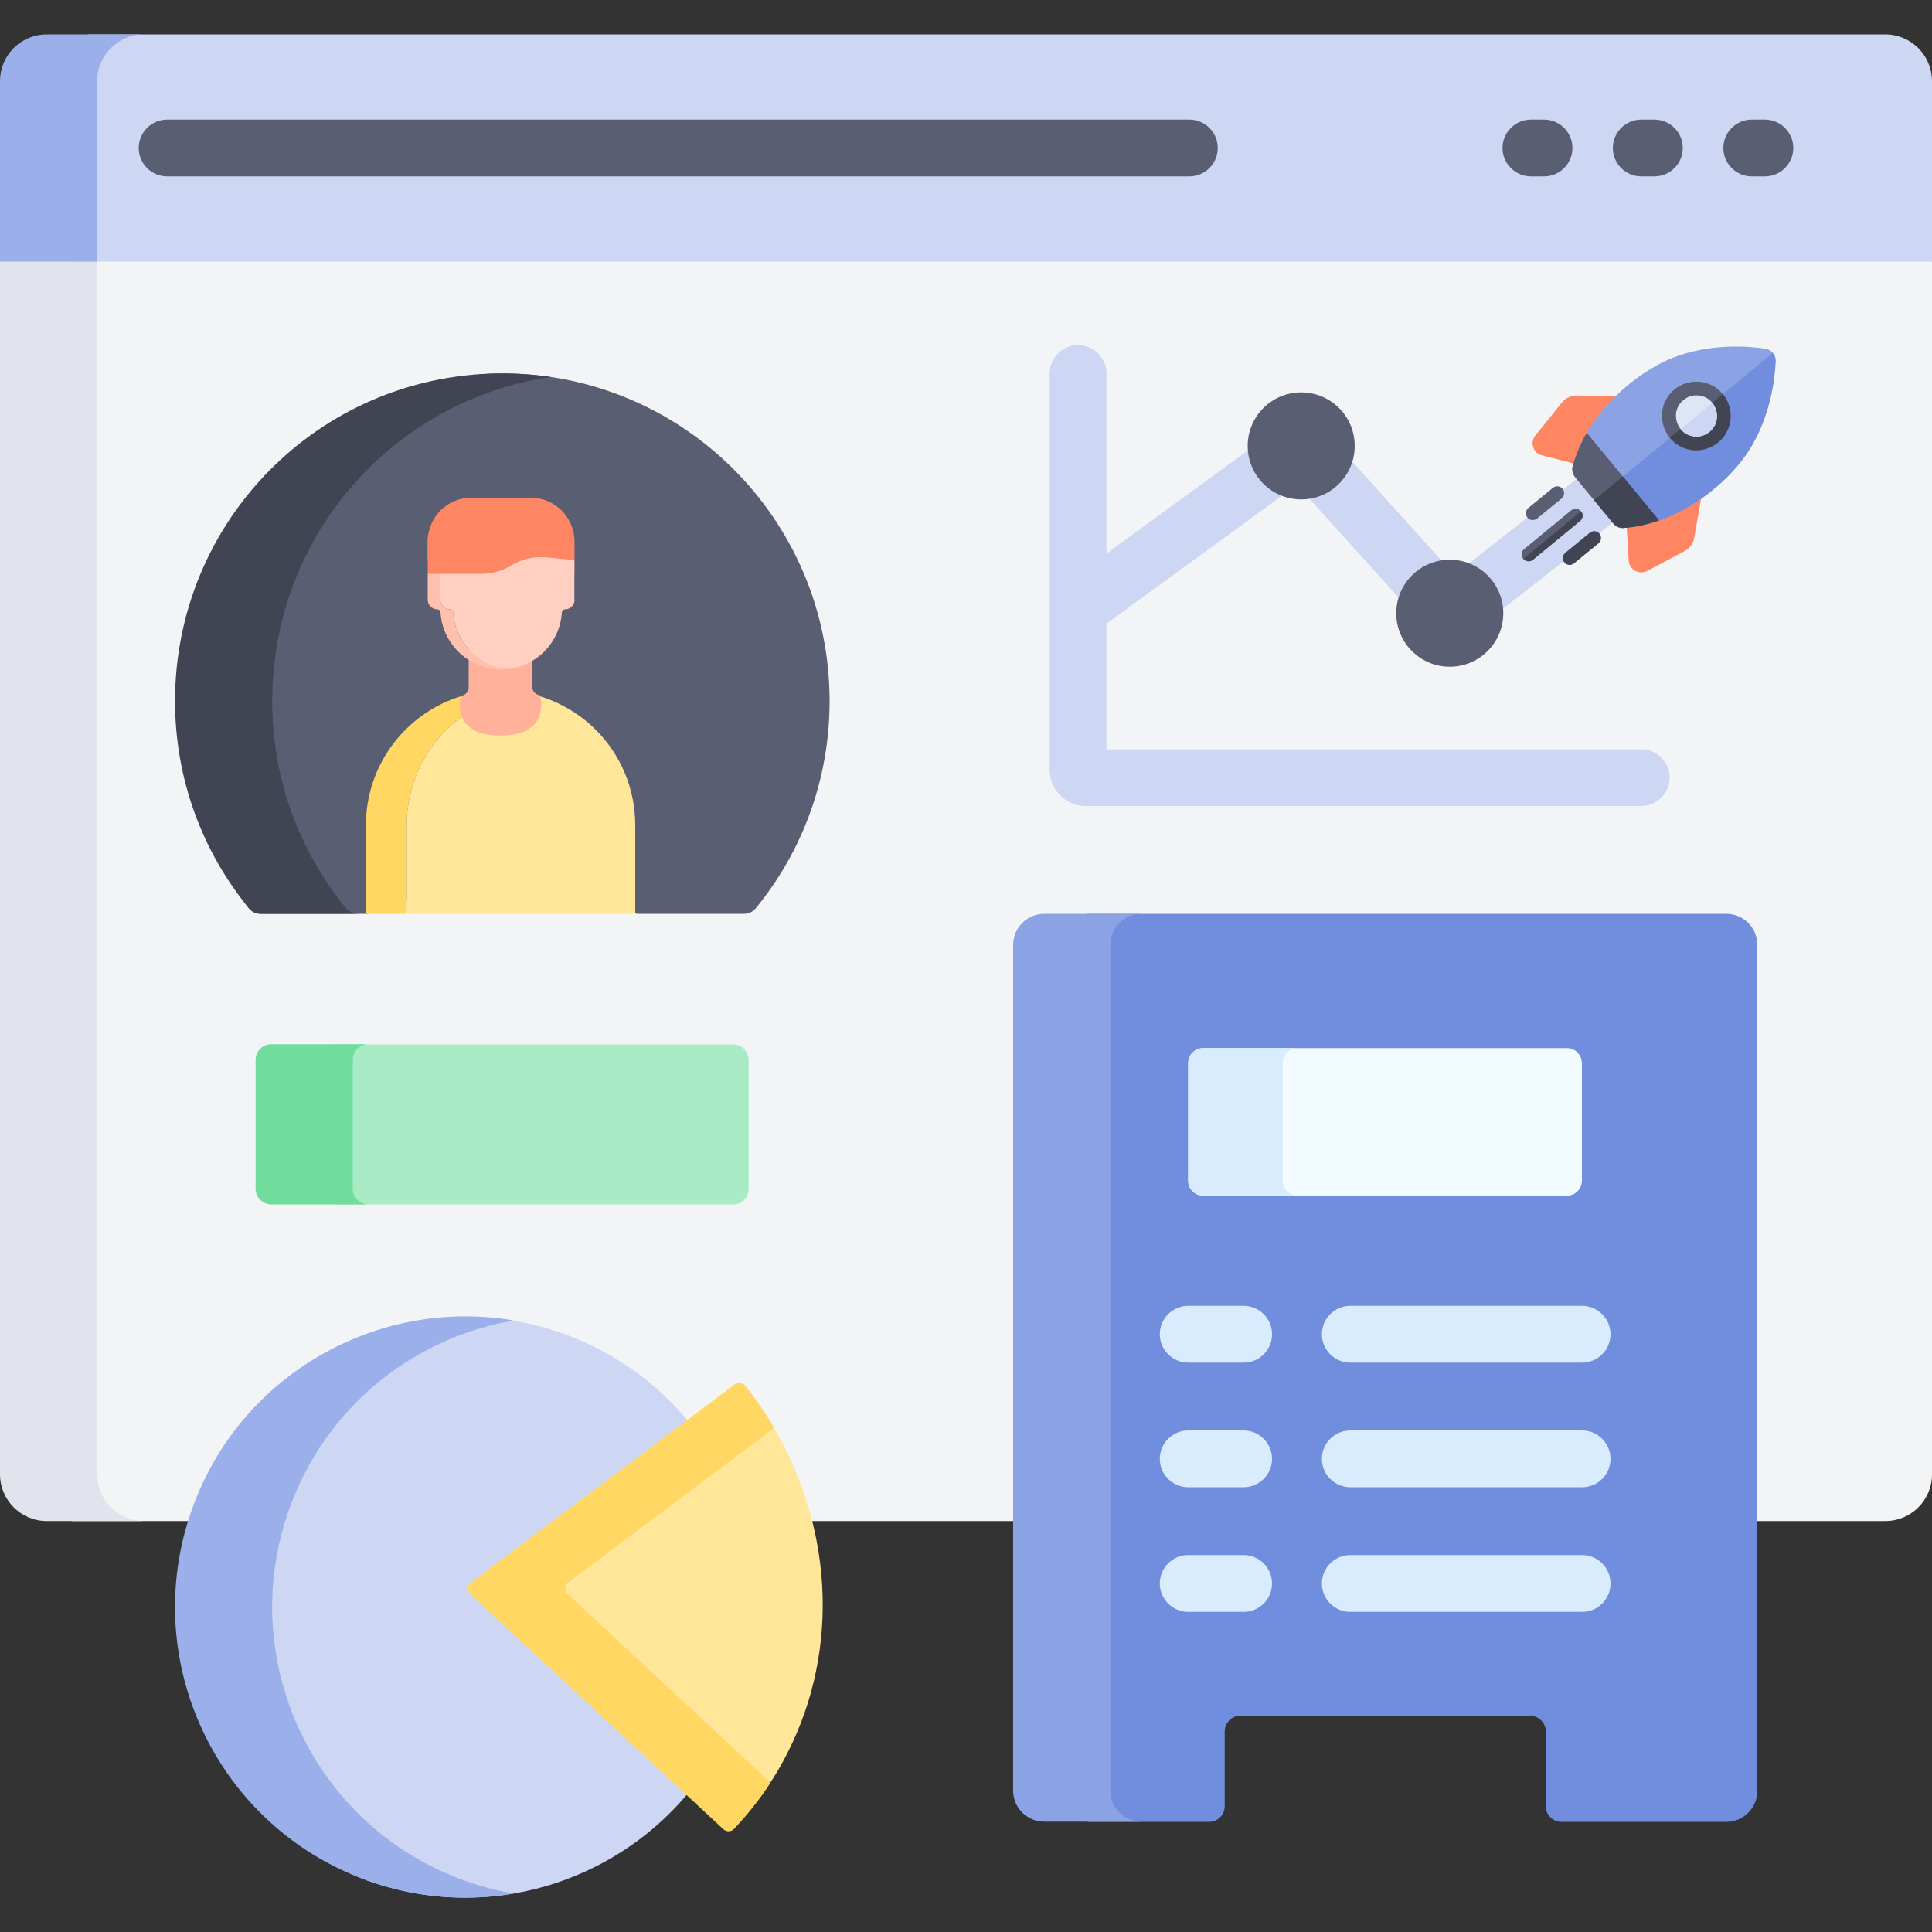 <svg xmlns="http://www.w3.org/2000/svg" id="a" viewBox="0 0 100 100"><rect x="0" y="0" width="100" height="100" fill="#333333" stroke="none"/><defs><style>.b{fill:#f3f4f6;}.c{fill:#f2fbff;}.d{fill:#fe99a0;}.e{fill:#ffe699;}.f{fill:#ffd762;}.g{fill:#ffc0ad;}.h{fill:#ffb199;}.i{fill:#ffd0c2;}.j{fill:#ff8662;}.k{fill:#8ba3e5;}.l{fill:#cdd7f4;}.m{fill:#a9ebc4;}.n{fill:#d8ecfe;}.o{fill:#e1e4ec;}.p{fill:#dee5f7;}.q{fill:#404453;}.r{fill:#9bb0ea;}.s{fill:#708dde;}.t{fill:#595e73;}.u{fill:#70dd9c;}</style></defs><path class="b" d="M100,13.54v62.77c0,1.34-1.08,2.42-2.42,2.42H3.72L0,13.54l5.91-3.97,85.27-1.91,8.82,5.88Z"></path><path class="o" d="M7.45,78.73H2.42c-1.33,0-2.42-1.08-2.42-2.42V13.54l2.78-3.97,2.25,3.97v62.77c0,1.34,1.08,2.42,2.42,2.42Z"></path><path class="l" d="M100,4.2V13.54H3.72l-1.14-5.17L4.57,1.78H97.58c1.33,0,2.42,1.08,2.42,2.42h0Z"></path><path class="r" d="M7.45,1.78c-1.33,0-2.42,1.08-2.42,2.42V13.54H0V4.2C0,2.86,1.08,1.78,2.42,1.78H7.45Z"></path><path class="t" d="M38.5,47.3h-5.53l-6.97-2.33-6.97,2.33h-5.53c-.24,0-.47-.1-.62-.29-2.39-2.92,.3-6.86,.14-10.93-.15-4.02,3.44-16.61,12.72-16.75,9.47-.14,17.2,7.5,17.2,16.96,0,4.07-1.43,7.8-3.82,10.72-.15,.19-.38,.29-.62,.29h0Z"></path><path class="q" d="M14.09,36.29c0,4.07,1.43,7.8,3.82,10.72,.15,.19,.38,.29,.62,.29h-5.03c-.24,0-.47-.1-.62-.29-2.39-2.92-3.82-6.66-3.82-10.72,0-9.29,7.4-16.82,16.68-16.96,.94-.01,1.87,.05,2.77,.18-8.19,1.21-14.42,8.25-14.42,16.77Z"></path><path class="s" d="M89.33,47.3H56.23l-1.3,17.78,1.38,29.22h6.27c.44,0,.81-.36,.81-.81v-3.87c0-.45,.36-.81,.81-.81h15c.44,0,.81,.36,.81,.81v3.87c0,.45,.36,.81,.81,.81h8.53c.89,0,1.61-.72,1.61-1.61V48.91c0-.89-.72-1.61-1.61-1.61h0Z"></path><path class="k" d="M57.47,48.91v43.77c0,.89,.72,1.61,1.61,1.61h-5.03c-.89,0-1.61-.72-1.61-1.61V48.91c0-.89,.72-1.61,1.61-1.61h5.03c-.89,0-1.61,.72-1.61,1.61h0Z"></path><path class="l" d="M38.21,88.28c-2.81,7.81-11.42,11.86-19.22,9.05-7.8-2.82-6.12-16.64-5.75-19.14,.15-1.03,2.43-8.35,7.06-9.56,2.83-.74,5.91-.66,8.88,.41,7.8,2.82,11.85,11.43,9.04,19.24Z"></path><path class="r" d="M26.6,98.01c-2.47,.42-5.08,.23-7.61-.68-7.8-2.82-11.85-11.43-9.04-19.25,2.5-6.96,9.61-10.93,16.64-9.73-5.16,.88-9.71,4.44-11.61,9.73-2.81,7.81,1.23,16.43,9.04,19.25,.85,.31,1.71,.53,2.58,.68Z"></path><path class="m" d="M37.95,62.34H17.25l-1.7-3.5,1.54-4.78h20.85c.44,0,.81,.36,.81,.81v6.67c0,.44-.36,.81-.81,.81h0Z"></path><path class="u" d="M19.07,62.34h-5.03c-.44,0-.81-.36-.81-.81v-6.67c0-.45,.36-.81,.81-.81h5.03c-.44,0-.81,.36-.81,.81v6.67c0,.45,.36,.81,.81,.81Z"></path><path class="c" d="M61.5,61.11v-6.08c0-.43,.35-.78,.78-.78h18.82c.43,0,.78,.35,.78,.78v6.08c0,.43-.35,.78-.78,.78h-18.82c-.43,0-.78-.35-.78-.78Z"></path><path class="n" d="M67.17,61.89h-4.89c-.43,0-.78-.35-.78-.78v-6.08c0-.43,.35-.78,.78-.78h4.89c-.43,0-.78,.35-.78,.78v6.08c0,.43,.35,.78,.78,.78Z"></path><path class="e" d="M26.42,81.96s12.99-9.1,13.36-8.51c3.33,5.32,3.75,11.87,.96,17.32-.44,.87-.96,1.69-1.55,2.47-.37,.49-12.6-11.28-12.78-11.28h0Z"></path><path class="f" d="M29.38,82.51l10.5,9.76c-.55,.85-1.18,1.65-1.88,2.39-.15,.16-.4,.17-.56,.02l-13.09-12.16c-.18-.17-.17-.47,.03-.62l13.64-10.24c.17-.13,.42-.1,.56,.07,.55,.7,1.05,1.42,1.49,2.17l-10.65,7.99c-.2,.15-.22,.45-.03,.62h0Z"></path><path class="l" d="M84.95,38.79h-27.68v-6.51l9.54-6.95c.65-.48,.8-1.39,.32-2.05-.48-.65-1.39-.8-2.05-.32l-7.81,5.69v-9.32c0-.81-.66-1.47-1.47-1.47s-1.47,.66-1.47,1.47v20.52c0,1.03,.84,1.87,1.87,1.87h28.75c.81,0,1.47-.66,1.47-1.47s-.66-1.47-1.47-1.47h0Z"></path><path class="l" d="M74.16,32.16c-.4,0-.8-.16-1.09-.48l-5.9-6.54c-.54-.6-.49-1.53,.11-2.07,.6-.54,1.53-.49,2.07,.11l5.9,6.54c.54,.6,.49,1.53-.11,2.07-.28,.25-.63,.38-.98,.38h0Z"></path><path class="l" d="M76.46,32.16c-.44,0-.87-.19-1.16-.56-.5-.64-.39-1.56,.25-2.06l7.34-5.76c.64-.5,1.56-.39,2.06,.25,.5,.64,.39,1.56-.25,2.06l-7.34,5.76c-.27,.21-.59,.31-.9,.31h0Z"></path><circle class="t" cx="67.35" cy="23.08" r="2.77"></circle><circle class="t" cx="75.04" cy="31.74" r="2.77"></circle><circle class="d" cx="85.13" cy="23.77" r="2.77"></circle><g><path class="n" d="M64.37,70.53h-2.87c-.81,0-1.47-.66-1.47-1.47s.66-1.47,1.47-1.47h2.87c.81,0,1.47,.66,1.47,1.47s-.66,1.47-1.47,1.47Z"></path><path class="n" d="M81.89,70.53h-12c-.81,0-1.47-.66-1.47-1.47s.66-1.47,1.47-1.47h12c.81,0,1.47,.66,1.47,1.47s-.66,1.47-1.47,1.47Z"></path><path class="n" d="M64.37,76.98h-2.87c-.81,0-1.47-.66-1.47-1.47s.66-1.47,1.47-1.47h2.87c.81,0,1.47,.66,1.47,1.47s-.66,1.47-1.47,1.47Z"></path><path class="n" d="M81.89,76.98h-12c-.81,0-1.47-.66-1.47-1.47s.66-1.47,1.47-1.47h12c.81,0,1.47,.66,1.47,1.47s-.66,1.47-1.47,1.47Z"></path><path class="n" d="M64.37,83.43h-2.87c-.81,0-1.47-.66-1.47-1.47s.66-1.47,1.47-1.47h2.87c.81,0,1.47,.66,1.47,1.47s-.66,1.47-1.47,1.47Z"></path><path class="n" d="M81.89,83.43h-12c-.81,0-1.47-.66-1.47-1.47s.66-1.47,1.47-1.47h12c.81,0,1.47,.66,1.47,1.47s-.66,1.47-1.47,1.47Z"></path></g><path class="t" d="M61.56,9.13H8.65c-.81,0-1.47-.66-1.47-1.47s.66-1.47,1.47-1.47H61.56c.81,0,1.47,.66,1.47,1.47s-.66,1.47-1.47,1.47Z"></path><path class="t" d="M91.35,9.13h-.68c-.81,0-1.47-.66-1.47-1.47s.66-1.47,1.47-1.47h.68c.81,0,1.47,.66,1.47,1.47s-.66,1.47-1.47,1.47Z"></path><path class="t" d="M85.63,9.13h-.68c-.81,0-1.47-.66-1.47-1.47s.66-1.47,1.47-1.47h.68c.81,0,1.47,.66,1.47,1.47s-.66,1.47-1.47,1.47Z"></path><path class="t" d="M79.92,9.13h-.68c-.81,0-1.47-.66-1.47-1.47s.66-1.47,1.47-1.47h.68c.81,0,1.47,.66,1.47,1.47s-.66,1.47-1.47,1.47Z"></path><path class="f" d="M26.99,35.82c-3.36,.49-5.94,3.39-5.94,6.89v4.59h-2.11v-4.59c0-3.85,3.12-6.98,6.97-6.98,.23,0,.46,.01,.69,.04,.06,0,.12,.01,.17,.02,.07,.01,.15,.02,.22,.03Z"></path><path class="e" d="M32.88,42.71v4.59h-11.83v-4.59c0-3.5,2.58-6.4,5.94-6.89,.1,0,.19,.03,.28,.05,.07,.01,.14,.03,.21,.04,.15,.04,.3,.08,.44,.12,.07,.02,.14,.05,.21,.07,.1,.03,.19,.06,.29,.1,.91,.36,1.74,.89,2.42,1.58,1.26,1.26,2.04,3,2.04,4.93Z"></path><g><path class="j" d="M84.81,20.73c-.06-.12-.18-.2-.31-.2l-2.9-.05c-.29,0-.57,.12-.75,.35l-1.38,1.71c-.14,.17-.18,.4-.11,.61,.07,.21,.24,.37,.46,.42l2.3,.59s.04,0,.05,0c.12,.01,.24-.04,.31-.13l2.3-2.93c.08-.11,.1-.25,.04-.37Z"></path><path class="j" d="M88.03,24.63c-.11-.08-.25-.09-.37-.03l-3.31,1.7c-.13,.06-.2,.2-.19,.34l.14,2.37c.01,.22,.14,.42,.33,.53,.08,.05,.17,.07,.26,.08,.12,.01,.25-.01,.37-.07l1.94-1.03c.26-.14,.44-.38,.49-.67l.5-2.86c.02-.13-.03-.27-.14-.35h0Z"></path><path class="k" d="M83.51,27.1c.13,.15,.32,.24,.52,.23,2.93-.21,5.44-2.37,6.47-3.97,1.14-1.77,1.37-3.74,1.41-4.67,.01-.32-.21-.59-.53-.64-.92-.14-2.89-.29-4.85,.49-1.76,.71-4.37,2.76-5.13,5.59-.05,.19,0,.4,.12,.55l1.99,2.41Z"></path><path class="s" d="M91.76,18.27l-9.25,7.63,.99,1.2c.13,.15,.32,.24,.52,.23,2.93-.21,5.44-2.37,6.47-3.97,1.14-1.77,1.37-3.74,1.41-4.67,0-.16-.05-.31-.14-.42h0Z"></path><path class="t" d="M87.63,23.3c-.45-.04-.89-.26-1.2-.64-.3-.37-.44-.83-.4-1.3s.27-.9,.64-1.2c.76-.62,1.88-.52,2.5,.24,.3,.37,.44,.83,.4,1.3s-.27,.9-.64,1.2c-.38,.31-.85,.44-1.3,.4Zm-.74-2.87h0Z"></path><path class="t" d="M81.4,24.14c-.05,.19,0,.4,.12,.55l1.99,2.41c.13,.15,.32,.24,.52,.23,.64-.04,1.25-.18,1.84-.39l-3.74-4.54c-.31,.54-.56,1.12-.73,1.73Z"></path><path class="t" d="M79.3,26.92c.09,0,.18-.02,.26-.08l1.27-1.04c.15-.12,.17-.35,.05-.5-.12-.15-.35-.17-.5-.05l-1.27,1.04c-.15,.12-.17,.35-.05,.5,.06,.08,.15,.12,.24,.13Z"></path><path class="t" d="M81.83,26.46c-.12-.15-.35-.17-.5-.05l-2.44,2.01c-.15,.12-.17,.35-.05,.5,.06,.08,.15,.12,.24,.13s.18-.02,.26-.08l2.44-2.01c.15-.12,.17-.35,.05-.5Z"></path><path class="q" d="M82.79,27.62c-.12-.15-.35-.17-.5-.05l-1.27,1.04c-.15,.12-.17,.35-.05,.5,.06,.08,.15,.12,.24,.13s.18-.02,.26-.08l1.27-1.04c.15-.12,.17-.35,.05-.5h0Z"></path><path class="q" d="M78.85,28.92c.06,.08,.15,.12,.24,.13s.18-.02,.26-.08l2.44-2.01c.15-.12,.17-.35,.05-.5l-2.98,2.46Z"></path><path class="q" d="M82.52,25.89l.99,1.2c.13,.15,.32,.24,.52,.23,.64-.04,1.25-.18,1.84-.39l-1.87-2.27-1.48,1.22Z"></path><path class="q" d="M86.43,22.66c.31,.38,.75,.59,1.2,.64,.45,.04,.92-.09,1.3-.4,.37-.3,.59-.73,.64-1.2s-.1-.93-.4-1.3l-2.74,2.26Z"></path><path class="p" d="M87.91,20.47c-.27-.03-.55,.05-.78,.24-.22,.18-.36,.44-.38,.72s.06,.56,.24,.78c.37,.45,1.05,.52,1.5,.14,.22-.18,.36-.44,.38-.72s-.06-.56-.24-.78c-.19-.23-.45-.36-.72-.38h0Z"></path><path class="l" d="M88.63,20.85l-1.65,1.36c.37,.45,1.05,.52,1.5,.14,.22-.18,.36-.44,.38-.72s-.06-.56-.24-.78h0Z"></path></g><path class="h" d="M27.95,35.99c-.23-.03-.41-.23-.41-.46v-2.14h-3.28v2.16c.01,.24-.16,.43-.4,.47,0,0-.6,2.07,2.05,2.05,2.66-.01,2.04-2.07,2.04-2.07h0Z"></path><path class="j" d="M28.45,26.7c0-.52-.42-.94-.94-.94h-3.11c-1.25,0-2.26,1.01-2.26,2.26v1.69l.77,.59h6.05l.77-1.3v-1.05c0-.52-.42-.94-.94-.94h-.03c-.17,0-.32-.14-.32-.32h0Z"></path><path class="j" d="M23.42,26.7c0-.52,.42-.94,.94-.94h3.11c1.25,0,2.26,1.01,2.26,2.26v1.69l-.77,.59h-6.05l-.77-1.3v-1.05c0-.52,.42-.94,.94-.94h.03c.17,0,.32-.14,.32-.32h0Z"></path><g><path class="g" d="M26.26,34.63c-.11,.01-.21,.02-.32,.02-1.67,0-3.04-1.31-3.14-2.96,0-.08-.08-.15-.16-.15-.27,0-.5-.22-.5-.49v-1.35h.65v1.35c0,.27,.22,.49,.5,.49,.09,0,.15,.07,.16,.15,.09,1.54,1.3,2.78,2.82,2.94Z"></path><path class="i" d="M29.74,31.04c0,.28-.22,.5-.5,.5h0c-.08,0-.15,.06-.16,.15-.09,1.55-1.29,2.79-2.81,2.94-1.52-.15-2.72-1.4-2.82-2.94,0-.08-.07-.15-.16-.15-.27,0-.5-.22-.5-.49v-1.35h2.14c.54,0,1.07-.15,1.52-.43,.54-.33,1.17-.48,1.8-.42h.06l1.42,.14s0,1.31,0,2.05Z"></path></g></svg>